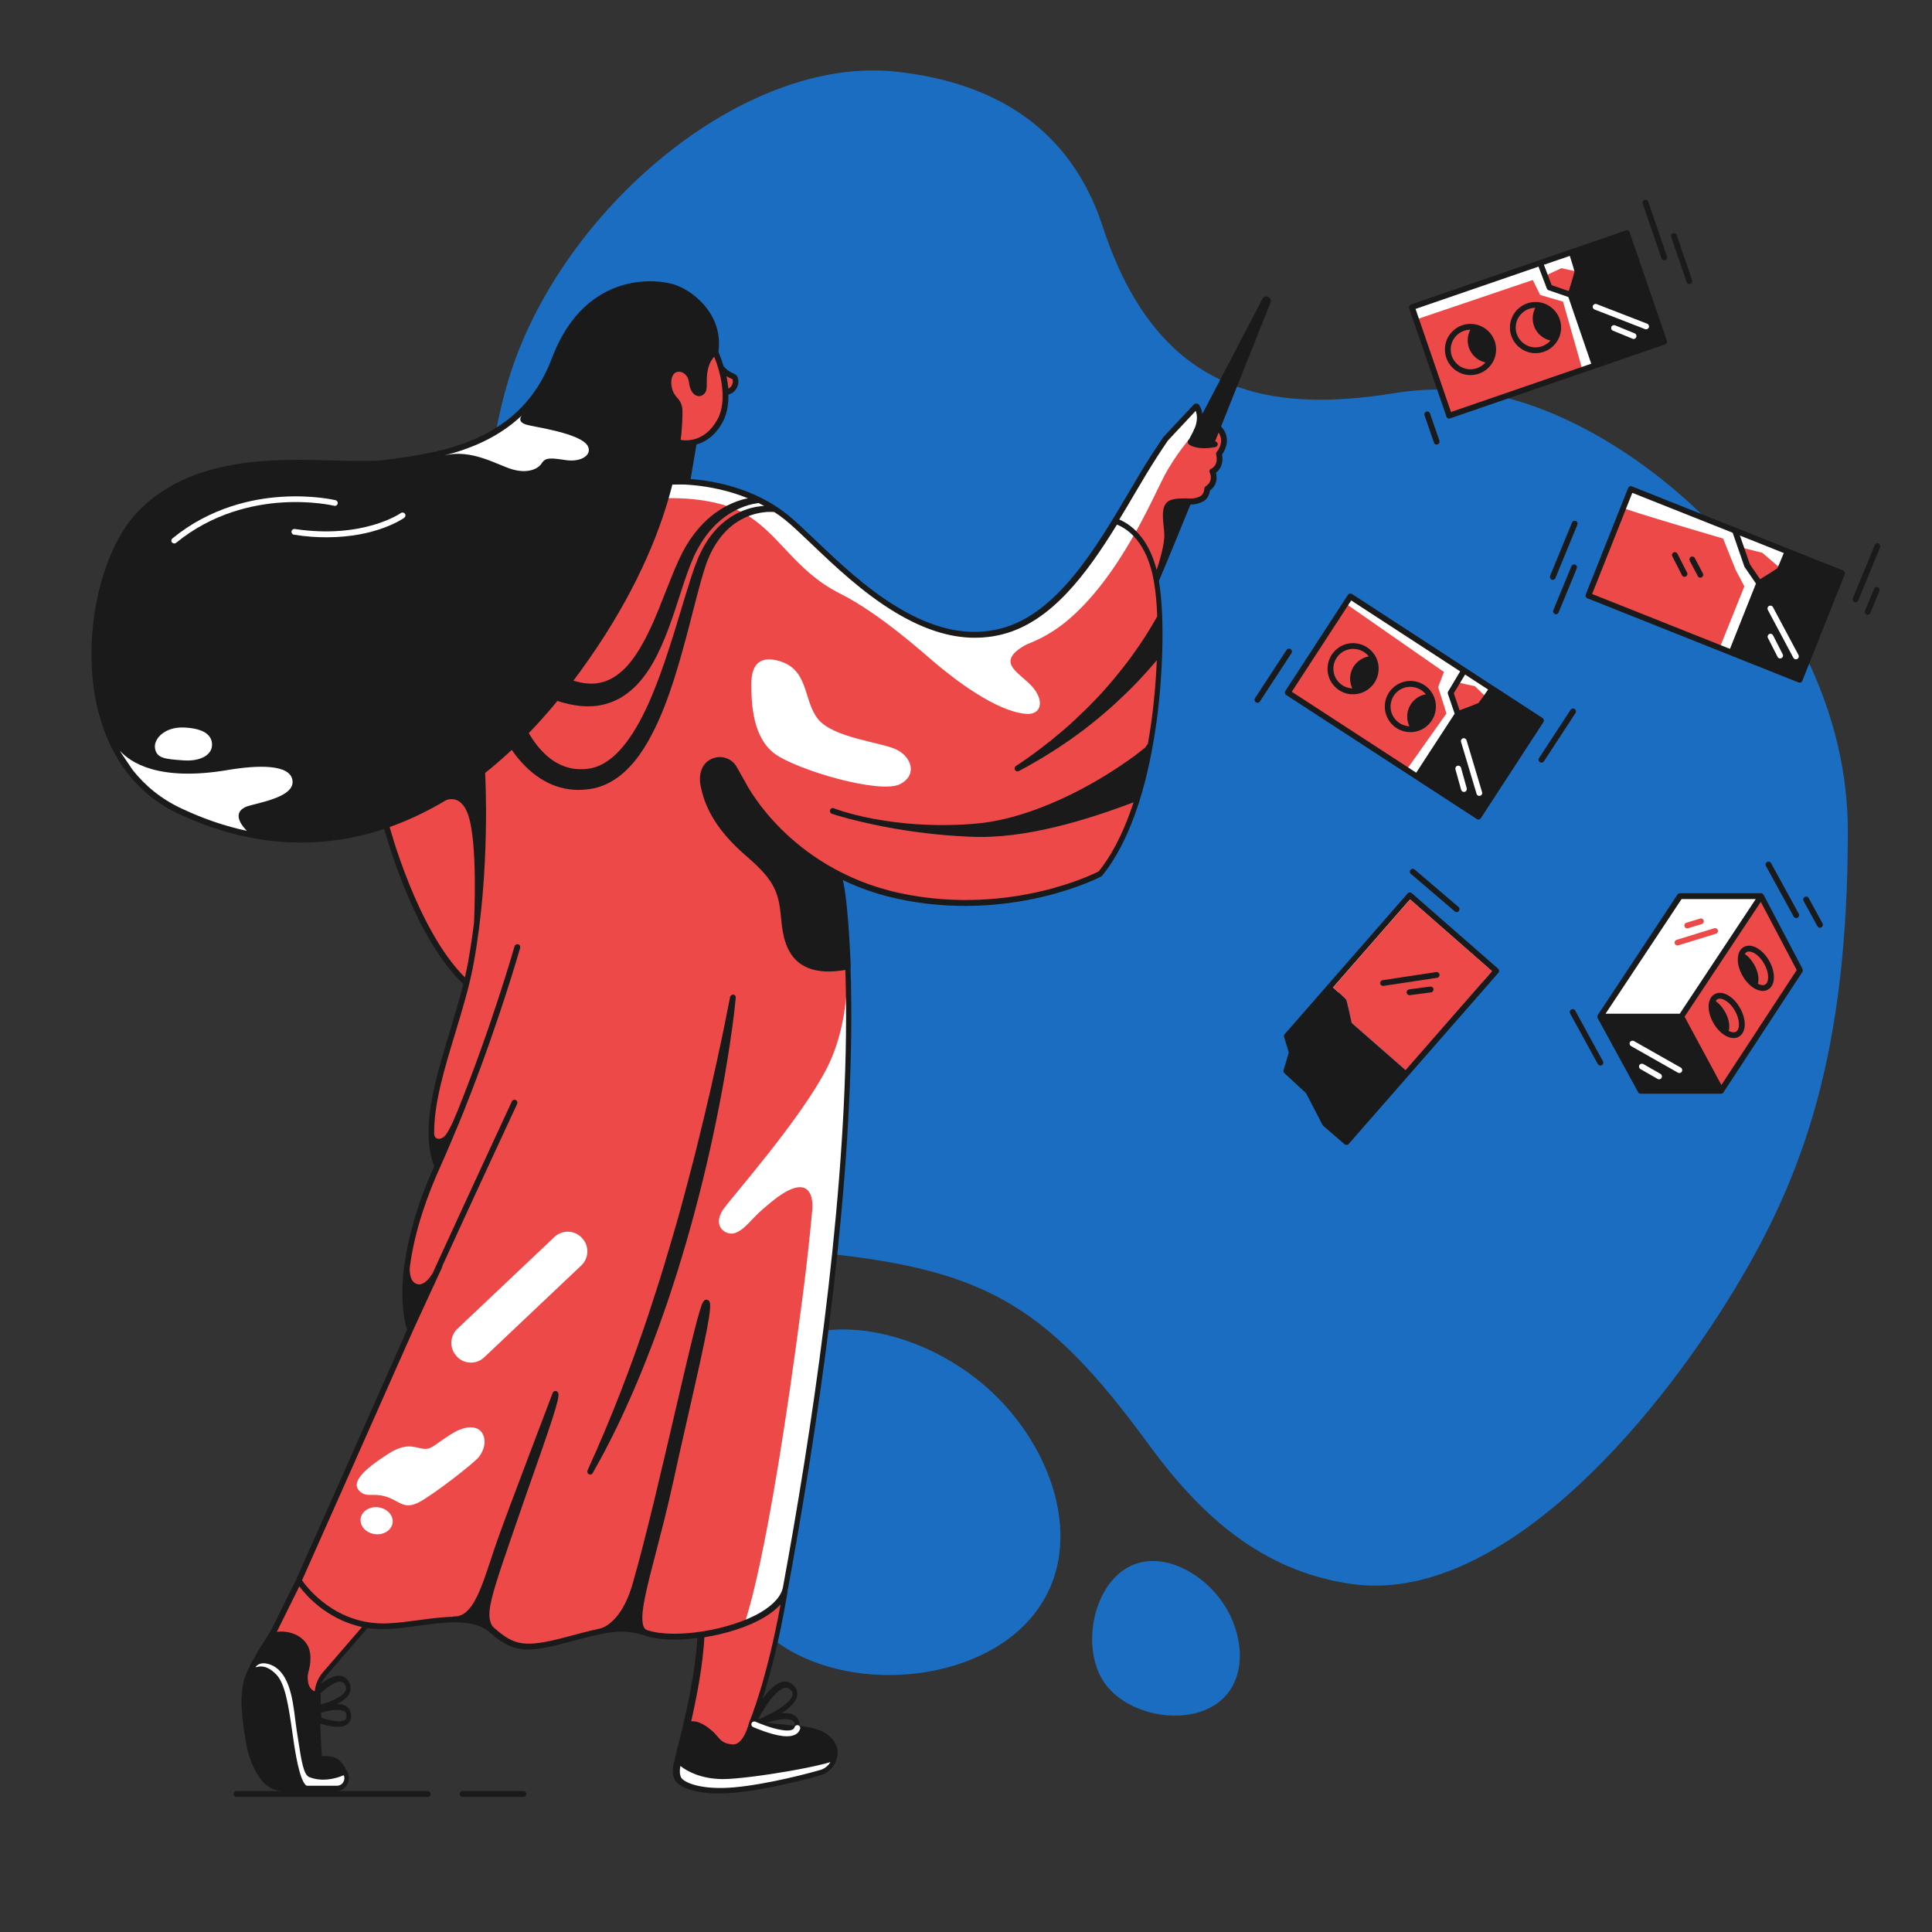 <?xml version="1.0" encoding="UTF-8" standalone="no"?>
<svg
   xmlns:dc="http://purl.org/dc/elements/1.1/"
   xmlns:cc="http://creativecommons.org/ns#"
   xmlns:rdf="http://www.w3.org/1999/02/22-rdf-syntax-ns#"
   xmlns:svg="http://www.w3.org/2000/svg"
   xmlns="http://www.w3.org/2000/svg"
   xmlns:sodipodi="http://sodipodi.sourceforge.net/DTD/sodipodi-0.dtd"
   xmlns:inkscape="http://www.inkscape.org/namespaces/inkscape"
   width="2000"
   height="2000"
   viewBox="0 0 2000 2000"
   fill="none"
   version="1.1"
   id="svg188"
   sodipodi:docname="magician-components.svg"
   inkscape:version="0.92.2 5c3e80d, 2017-08-06">
  <rect x="0" y="0" width="2000" height="2000" fill="#333333" stroke="none"/>
  <defs
     id="defs192" />
  <sodipodi:namedview
     pagecolor="#ffffff"
     bordercolor="#666666"
     borderopacity="1"
     objecttolerance="10"
     gridtolerance="10"
     guidetolerance="10"
     inkscape:pageopacity="0"
     inkscape:pageshadow="2"
     inkscape:window-width="738"
     inkscape:window-height="480"
     id="namedview190"
     showgrid="false"
     inkscape:zoom="0.118"
     inkscape:cx="1000"
     inkscape:cy="1000"
     inkscape:window-x="0"
     inkscape:window-y="0"
     inkscape:window-maximized="0"
     inkscape:current-layer="svg188" />
  <path
     d="m 928.659,74.3 c 76.5,8.6 173.8,40.9 212.8,160.1 57.3,175.2 173.3,193.4 302.4,172.5 27.5,-4.4 56,-5 84.9,-1.1 159.4,21.4 384.1,216.5 384.1,454.5 0,231 -46.6,357.5 -117,474 -87,144 -246.3,327 -397,305.4 -93.8,-13.5 -157,-72.3 -209.3,-143.8 -109.2,-149.4 -173,-183.6 -357.2,-200.6 -4,-0.4 -8.1,-0.8 -12.1,-1.4 -159.4,-21.4 -296.8,-185.5 -299.5,-346.3 -2.9,-173.7 -45.3,-387.4 5.9,-555.4 53.1,-174.2 242.4,-335.8 402,-317.9 z"
     id="path2"
     inkscape:connector-curvature="0"
     style="fill:#1b6dc2;fill-opacity:1" />
  <path
     d="m 793.659,1691.4 c 70.3,62.2 209.9,55.5 272.1,-14.8 62.2,-70.3 26.3,-178 -44.1,-240.2 -70.3,-62.2 -185.9,-88.5 -248.1,-18.2 -62.2,70.4 -50.2,211 20.1,273.2 z"
     id="path4"
     inkscape:connector-curvature="0"
     style="fill:#1b6dc2;fill-opacity:1" />
  <path
     d="m 1143.259,1742 c 23.1,33.4 82.4,45 115.8,22 33.4,-23.1 29.5,-72 6.4,-105.4 -23.1,-33.4 -68.9,-56.4 -102.3,-33.3 -33.5,23 -43,83.3 -19.9,116.7 z"
     id="path6"
     inkscape:connector-curvature="0"
     style="fill:#1b6dc2;fill-opacity:1" />
  <path
     d="m 1594.359,272.3 -132.8,45.7 38.6,112.3 150.7,-52.7 -25.9,-74.3 -20.9,-5.7 z"
     id="path8"
     inkscape:connector-curvature="0"
     style="fill:#ed4949;fill-opacity:1" />
  <path
     d="m 1594.359,305.3 23.7,7 20,70.3 12.8,-5 -25.9,-74.3 -20.9,-5.7 -9.7,-25.3 -14,4.6 z"
     id="path10"
     inkscape:connector-curvature="0"
     style="fill:#ffffff" />
  <path
     d="m 1599.26,285.6 -133.5,45.2 -4.2,-12.8 132.8,-45.7 z"
     id="path12"
     inkscape:connector-curvature="0"
     style="fill:#ffffff" />
  <path
     d="m 1627.059,260.9 6,20.4 -7.2,23.9 -21.8,-7.6 -9.7,-25.3 z"
     id="path14"
     inkscape:connector-curvature="0"
     style="fill:#ed4949;fill-opacity:1" />
  <path
     d="m 1599.259,285.6 17.1,-8 16.7,3.7 -6,-20.4 -34.7,12 z"
     id="path16"
     inkscape:connector-curvature="0"
     style="fill:#ffffff" />
  <path
     d="m 1722.759,269.4 c 0.3,0 0.7,-0.1 1,-0.2 1.6,-0.5 2.4,-2.2 1.9,-3.8 l -19.4,-56.5 c -0.5,-1.6 -2.2,-2.4 -3.8,-1.9 -1.6,0.5 -2.4,2.2 -1.9,3.8 l 19.4,56.5 c 0.4,1.3 1.5,2.1 2.8,2.1 z"
     id="path18"
     inkscape:connector-curvature="0"
     style="fill:#1a1a1a" />
  <path
     d="m 1487.16,460.2 c 0.3,0 0.7,-0.1 1,-0.2 1.6,-0.5 2.4,-2.2 1.9,-3.8 l -9.7,-28.2 c -0.5,-1.6 -2.2,-2.4 -3.8,-1.9 -1.6,0.5 -2.4,2.2 -1.9,3.8 l 9.7,28.2 c 0.3,1.3 1.5,2.1 2.8,2.1 z"
     id="path20"
     inkscape:connector-curvature="0"
     style="fill:#1a1a1a" />
  <path
     d="m 1748.759,294 c 0.3,0 0.7,-0.1 1,-0.2 1.6,-0.5 2.4,-2.2 1.9,-3.8 l -16,-46.7 c -0.5,-1.6 -2.2,-2.4 -3.8,-1.9 -1.6,0.5 -2.4,2.2 -1.9,3.8 l 16,46.7 c 0.4,1.3 1.5,2.1 2.8,2.1 z"
     id="path22"
     inkscape:connector-curvature="0"
     style="fill:#1a1a1a" />
  <path
     d="m 1458.86,316.7 c 0.3,-0.7 1,-1.3 1.7,-1.5 l 132.4,-45.6 c 0.1,-0.1 0.2,-0.1 0.4,-0.2 0.2,-0.1 0.4,-0.1 0.6,-0.2 l 31.4,-10.8 c 0.3,-0.2 0.5,-0.3 0.8,-0.4 0.3,-0.1 0.5,-0.1 0.8,-0.1 l 56.2,-19.3 c 0.8,-0.3 1.6,-0.2 2.3,0.1 0.7,0.3 1.3,1 1.5,1.7 l 38.6,112.3 c 0.3,0.8 0.2,1.6 -0.1,2.3 -0.3,0.7 -1,1.3 -1.7,1.5 l -222.6,76.6 c -0.3,0.1 -0.6,0.2 -1,0.2 -0.5,0 -0.9,-0.1 -1.3,-0.3 -0.7,-0.3 -1.3,-1 -1.5,-1.7 l -38.7,-112.3 c -0.2,-0.7 -0.2,-1.6 0.2,-2.3 z m 165.1,-15.4 c 2.5,-8 5.5,-17.9 6,-20.1 -0.4,-1.8 -2.6,-9.1 -4.9,-16.3 l -26.8,9.2 8,21.1 z m -121.9,125.2 145.2,-50 -23.7,-69 -20.5,-7.1 c -0.8,-0.3 -1.5,-0.9 -1.8,-1.8 l -8.6,-22.6 -127.3,43.8 z"
     id="path24"
     inkscape:connector-curvature="0"
     style="fill:#1a1a1a" />
  <path
     d="m 1704.06,340.9 c 1.2,0 2.3,-0.7 2.8,-1.9 0.6,-1.5 -0.2,-3.3 -1.7,-3.9 l -52.3,-20.3 c -1.5,-0.6 -3.3,0.2 -3.9,1.7 -0.6,1.5 0.2,3.3 1.7,3.9 l 52.3,20.3 c 0.4,0.2 0.7,0.2 1.1,0.2 z"
     id="path26"
     inkscape:connector-curvature="0"
     style="fill:#ffffff" />
  <path
     d="m 1691.06,350.9 c 1.2,0 2.3,-0.7 2.8,-1.9 0.6,-1.5 -0.1,-3.3 -1.6,-3.9 l -20.3,-8.3 c -1.5,-0.6 -3.3,0.1 -3.9,1.6 -0.6,1.5 0.1,3.3 1.6,3.9 l 20.3,8.3 c 0.3,0.3 0.7,0.3 1.1,0.3 z"
     id="path28"
     inkscape:connector-curvature="0"
     style="fill:#ffffff" />
  <path
     d="m 1589.559,312.6 c 14.6,0 26.5,11.9 26.5,26.5 0,14.6 -11.9,26.5 -26.5,26.5 -14.6,0 -26.5,-11.9 -26.5,-26.5 0,-14.6 11.9,-26.5 26.5,-26.5 z"
     id="path30"
     inkscape:connector-curvature="0"
     style="fill:#1a1a1a" />
  <path
     d="m 1589.559,359.6 c -11.3,0 -20.5,-9.2 -20.5,-20.5 0,-11.2 9.1,-20.4 20.3,-20.5 -1.7,3.3 -2.7,7 -2.7,11 0,11.2 7.9,20.6 18.4,22.9 -3.8,4.3 -9.3,7.1 -15.5,7.1 z"
     id="path32"
     inkscape:connector-curvature="0"
     style="fill:#ed4949;fill-opacity:1" />
  <path
     d="m 1522.26,335.3 c 14.6,0 26.5,11.9 26.5,26.5 0,14.6 -11.9,26.5 -26.5,26.5 -14.6,0 -26.5,-11.9 -26.5,-26.5 0,-14.7 11.9,-26.5 26.5,-26.5 z"
     id="path34"
     inkscape:connector-curvature="0"
     style="fill:#1a1a1a" />
  <path
     d="m 1522.26,382.3 c -11.3,0 -20.5,-9.2 -20.5,-20.5 0,-11.2 9.1,-20.4 20.3,-20.5 -1.7,3.3 -2.7,7 -2.7,11 0,11.2 7.9,20.6 18.4,22.9 -3.8,4.3 -9.3,7.1 -15.5,7.1 z"
     id="path36"
     inkscape:connector-curvature="0"
     style="fill:#ed4949;fill-opacity:1" />
  <path
     d="m 1818.76,558.2 -130.5,-51.9 -44,110.3 148.6,58.3 28.9,-73.2 20.5,-11.5 8.7,-19.3 z"
     id="path38"
     inkscape:connector-curvature="0"
     style="fill:#ed4949;fill-opacity:1" />
  <path
     d="m 1848.76,571.5 -5.8,16.7 -18.7,-16 -22.8,-5.7 -3.2,-16.5 z"
     id="path40"
     inkscape:connector-curvature="0"
     style="fill:#ffffff" />
  <path
     d="m 1780.26,670.5 25.5,-63.5 -9,-17 -13,-32.5 c 0,0 -102.5,-30 -102.5,-31.5 0,-1.5 7,-19.7 7,-19.7 l 110,43.7 10.5,35.5 13,16.2 -29,75.8 z"
     id="path42"
     inkscape:connector-curvature="0"
     style="fill:#ffffff" />
  <path
     d="m 1760.159,598 c 0.5,0 0.9,-0.1 1.4,-0.3 1.5,-0.8 2,-2.6 1.3,-4 l -8.4,-16 c -0.8,-1.5 -2.6,-2 -4,-1.3 -1.5,0.8 -2,2.6 -1.3,4 l 8.4,16 c 0.4,1 1.5,1.6 2.6,1.6 z"
     id="path44"
     inkscape:connector-curvature="0"
     style="fill:#1a1a1a" />
  <path
     d="m 1743.76,597.1 c 0.5,0 0.9,-0.1 1.4,-0.3 1.5,-0.8 2.1,-2.6 1.3,-4 l -10,-19.6 c -0.8,-1.5 -2.6,-2.1 -4,-1.3 -1.5,0.8 -2.1,2.6 -1.3,4 l 10,19.6 c 0.4,1 1.5,1.6 2.6,1.6 z"
     id="path46"
     inkscape:connector-curvature="0"
     style="fill:#1a1a1a" />
  <path
     d="m 1641.56,615.4 43.9,-110.3 c 0.3,-0.7 0.9,-1.3 1.6,-1.6 0.7,-0.3 1.6,-0.3 2.3,0 l 218.7,87.1 c 0.7,0.3 1.3,0.9 1.6,1.6 0.3,0.7 0.3,1.6 0,2.3 l -43.9,110.3 c -0.5,1.2 -1.6,1.9 -2.8,1.9 -0.4,0 -0.7,-0.1 -1.1,-0.2 l -218.7,-87.2 c -0.7,-0.3 -1.3,-0.9 -1.6,-1.6 -0.3,-0.7 -0.3,-1.5 0,-2.3 z m 205,-42.9 -45.4,-18.1 10.3,29.7 10.6,15.5 c 7.2,-4.4 16,-10 17.9,-11.4 0.8,-1.7 3.8,-8.7 6.6,-15.7 z m -55.7,99.2 26.9,-67.6 -11.6,-16.9 c -0.2,-0.2 -0.3,-0.5 -0.4,-0.7 l -12.1,-35 -103.9,-41.3 -41.6,104.7 z"
     id="path48"
     inkscape:connector-curvature="0"
     style="fill:#1a1a1a" />
  <path
     d="m 1548.76,1005.1 -12.7,12.5 -75.3,-74.7 -11.3,25.3 -65.3,60 c 0,0 -9.3,-6.7 -7.3,-6 2,0.7 82.7,-95.4 82.7,-95.4 z"
     id="path50"
     inkscape:connector-curvature="0"
     style="fill:#ffffff" />
  <path
     d="m 1328.76,1107.8 5.4,-18.2 -4.9,-16.2 c -0.3,-1 -0.1,-2.1 0.6,-2.8 l 127.3,-145.7 c 0.5,-0.6 1.3,-1 2.1,-1 0.8,-0.1 1.6,0.2 2.2,0.7 l 89.4,78.2 c 1.2,1.1 1.4,3 0.3,4.2 l -155,177.2 c -0.6,0.7 -1.4,1 -2.3,1 -0.7,0 -1.4,-0.2 -2,-0.7 l -22.1,-19.1 c -0.3,-0.2 -0.5,-0.5 -0.7,-0.9 l -17,-32.8 -22.5,-20.8 c -0.8,-0.8 -1.2,-2 -0.8,-3.1 z m 130.9,-176.7 -79.7,91.1 c 12.6,11.2 13.2,12.2 13.5,12.6 0.3,0.5 0.9,1.5 5.8,24.2 l 55.6,48.7 89.5,-102.4 z"
     id="path52"
     inkscape:connector-curvature="0"
     style="fill:#1a1a1a" />
  <path
     d="m 1399.359,1059 c -4.9,-22.7 -5.5,-23.7 -5.8,-24.2 -0.3,-0.5 -0.9,-1.5 -13.5,-12.6 l 79.7,-91.1 84.8,74.2 -89.5,102.4 z"
     id="path54"
     inkscape:connector-curvature="0"
     style="fill:#ed4949;fill-opacity:1" />
  <path
     d="m 1431.66,1020.6 c 0.1,0 0.3,0 0.5,0 l 55.5,-8.4 c 1.6,-0.2 2.8,-1.8 2.5,-3.4 -0.2,-1.6 -1.8,-2.8 -3.4,-2.5 l -55.5,8.4 c -1.6,0.2 -2.8,1.8 -2.5,3.4 0.2,1.4 1.5,2.5 2.9,2.5 z"
     id="path56"
     inkscape:connector-curvature="0"
     style="fill:#1a1a1a" />
  <path
     d="m 1459.159,1030.2 c 0.1,0 0.3,0 0.4,0 l 21.8,-2.9 c 1.6,-0.2 2.8,-1.7 2.6,-3.4 -0.2,-1.6 -1.7,-2.8 -3.4,-2.6 l -21.8,2.9 c -1.6,0.2 -2.8,1.7 -2.6,3.4 0.2,1.5 1.5,2.6 3,2.6 z"
     id="path58"
     inkscape:connector-curvature="0"
     style="fill:#1a1a1a" />
  <path
     d="m 1823.06,927.7 40.4,76.6 -81.7,124.7 -41.3,-76.7 z"
     id="path60"
     inkscape:connector-curvature="0"
     style="fill:#ed4949;fill-opacity:1" />
  <path
     d="m 1819.96,927.8 -80.9,-0.1 -82.6,124.6 h 84 z"
     id="path62"
     inkscape:connector-curvature="0"
     style="fill:#ffffff" />
  <path
     d="m 1653.76,1053.7 c -0.1,-0.2 -0.2,-0.4 -0.2,-0.6 0,-0.1 0,-0.1 0,-0.2 0,-0.2 0,-0.4 0,-0.6 0,-0.1 0,-0.1 0,-0.2 0,-0.2 0.1,-0.5 0.1,-0.7 0,0 0,-0.1 0.1,-0.1 0.1,-0.2 0.2,-0.4 0.3,-0.5 v -0.1 l 82.5,-124.7 c 0.6,-0.8 1.5,-1.3 2.5,-1.3 h 84 c 0.1,0 0.2,0 0.2,0 h 0.1 c 0.2,0 0.3,0.1 0.5,0.1 h 0.1 c 0.1,0 0.2,0.1 0.4,0.2 0,0 0.1,0 0.1,0.1 0.1,0.1 0.3,0.2 0.4,0.3 0,0 0.1,0 0.1,0.1 0.1,0.1 0.2,0.2 0.3,0.3 l 0.1,0.1 c 0.1,0.1 0.2,0.3 0.3,0.4 l 40.3,76.7 v 0.1 c 0,0.1 0.1,0.2 0.1,0.3 0,0.1 0.1,0.2 0.1,0.3 0,0.1 0,0.2 0.1,0.3 0,0.1 0,0.2 0,0.3 0,0.1 0,0.2 0,0.3 0,0.1 0,0.2 0,0.3 0,0.1 0,0.2 -0.1,0.3 0,0.1 0,0.2 -0.1,0.3 0,0.1 -0.1,0.2 -0.1,0.3 0,0.1 -0.1,0.2 -0.1,0.3 0,0 0,0.1 -0.1,0.1 l -81.7,124.7 -0.1,0.1 c -0.1,0.1 -0.2,0.3 -0.3,0.4 l -0.1,0.1 c -0.2,0.1 -0.3,0.3 -0.5,0.4 h -0.1 c -0.2,0.1 -0.4,0.2 -0.6,0.2 -0.2,0.1 -0.5,0.1 -0.7,0.1 h -83.3 c -1.1,0 -2.1,-0.6 -2.6,-1.6 l -42,-76.9 c 0,0.1 0,0.1 0,0 0,0.1 0,0.1 0,0 z m 206.2,-49.5 -37.2,-70.6 -78.9,118.9 38.1,70.7 z m -119.2,-73.5 -78.7,118.7 h 76.8 l 78.7,-118.7 z"
     id="path64"
     inkscape:connector-curvature="0"
     style="fill:#1a1a1a" />
  <path
     d="m 1805.059,980.4 c 7.7,-4.4 19.3,1.8 26.3,14.1 3.2,5.6 5,11.7 5,17.1 0,6 -2.2,10.5 -6.1,12.8 -1.7,1 -3.5,1.4 -5.5,1.4 -2.7,0 -5.6,-0.9 -8.6,-2.6 -4.6,-2.7 -9,-7.3 -12.2,-12.9 -7.1,-12.3 -6.6,-25.5 1.1,-29.9 z"
     id="path66"
     inkscape:connector-curvature="0"
     style="fill:#1a1a1a" />
  <path
     d="m 1808.059,985.6 c 0.7,-0.4 1.6,-0.6 2.5,-0.6 4.4,0 11,4.4 15.6,12.5 2.7,4.7 4.2,9.7 4.2,14.1 0,3.7 -1.1,6.5 -3.1,7.6 -1.9,1.1 -4.6,0.7 -7.5,-0.8 1.5,-5.3 0.2,-12.9 -4,-20.1 -2.7,-4.6 -6,-8.3 -9.5,-10.8 0.5,-0.8 1.1,-1.5 1.8,-1.9 z"
     id="path68"
     inkscape:connector-curvature="0"
     style="fill:#ed4949;fill-opacity:1" />
  <path
     d="m 1774.86,1029.2 c 7.7,-4.4 19.3,1.8 26.3,14.1 3.2,5.6 5,11.7 5,17.1 0,6 -2.2,10.5 -6.1,12.8 -1.7,1 -3.5,1.4 -5.5,1.4 -2.7,0 -5.6,-0.9 -8.6,-2.6 -4.6,-2.7 -9,-7.3 -12.2,-12.9 -7.1,-12.4 -6.6,-25.5 1.1,-29.9 z"
     id="path70"
     inkscape:connector-curvature="0"
     style="fill:#1a1a1a" />
  <path
     d="m 1777.86,1034.4 c 0.7,-0.4 1.6,-0.6 2.5,-0.6 4.4,0 11,4.4 15.6,12.5 2.7,4.7 4.2,9.7 4.2,14.1 0,3.7 -1.1,6.5 -3.1,7.6 -1.9,1.1 -4.6,0.7 -7.5,-0.8 1.5,-5.3 0.2,-12.9 -4,-20.1 -2.7,-4.6 -6,-8.3 -9.5,-10.8 0.5,-0.9 1.1,-1.5 1.8,-1.9 z"
     id="path72"
     inkscape:connector-curvature="0"
     style="fill:#ed4949;fill-opacity:1" />
  <path
     d="m 1738.459,1110.8 c 1,0 2.1,-0.5 2.6,-1.5 0.8,-1.4 0.3,-3.3 -1.1,-4.1 l -48.5,-27.5 c -1.4,-0.8 -3.3,-0.3 -4.1,1.1 -0.8,1.4 -0.3,3.3 1.1,4.1 l 48.5,27.5 c 0.5,0.3 1,0.4 1.5,0.4 z"
     id="path74"
     inkscape:connector-curvature="0"
     style="fill:#ffffff" />
  <path
     d="m 1717.459,1117.3 c 1,0 2,-0.5 2.6,-1.5 0.8,-1.4 0.3,-3.3 -1.1,-4.1 l -17.8,-10.2 c -1.4,-0.8 -3.3,-0.3 -4.1,1.1 -0.8,1.4 -0.3,3.3 1.1,4.1 l 17.8,10.2 c 0.5,0.3 1,0.4 1.5,0.4 z"
     id="path76"
     inkscape:connector-curvature="0"
     style="fill:#ffffff" />
  <path
     d="m 1736.46,978.7 c 0.3,0 0.6,0 0.9,-0.1 l 39,-12 c 1.6,-0.5 2.5,-2.2 2,-3.7 -0.5,-1.5 -2.2,-2.5 -3.7,-2 l -39,12 c -1.6,0.5 -2.5,2.2 -2,3.7 0.3,1.2 1.5,2.1 2.8,2.1 z"
     id="path78"
     inkscape:connector-curvature="0"
     style="fill:#ed4949;fill-opacity:1" />
  <path
     d="m 1746.559,961 c 0.3,0 0.6,0 0.9,-0.1 l 14.2,-4.3 c 1.6,-0.5 2.5,-2.2 2,-3.7 -0.5,-1.6 -2.2,-2.5 -3.7,-2 l -14.2,4.3 c -1.6,0.5 -2.5,2.2 -2,3.7 0.3,1.2 1.5,2.1 2.8,2.1 z"
     id="path80"
     inkscape:connector-curvature="0"
     style="fill:#ed4949;fill-opacity:1" />
  <path
     d="m 1515.66,694 -117.8,-76.6 -64.7,99.5 134.1,86.5 42.7,-66.1 -8.3,-20.1 z"
     id="path82"
     inkscape:connector-curvature="0"
     style="fill:#ed4949;fill-opacity:1" />
  <path
     d="m 1456.06,796.9 41.3,-58.3 -8.6,-27.3 6,-15.7 -101,-70.3 4.1,-7.9 117.9,78.2 -14.1,21.6 7.4,21.9 -41.8,64.3 z"
     id="path84"
     inkscape:connector-curvature="0"
     style="fill:#ffffff" />
  <path
     d="m 1544.76,712.8 -12.4,17.3 -23.3,9 -7.4,-21.9 14,-23.2 z"
     id="path86"
     inkscape:connector-curvature="0"
     style="fill:#ed4949;fill-opacity:1" />
  <path
     d="m 1544.76,712.8 -6.3,8.8 -11.7,-11.3 c 0,0 -19.3,-3.7 -18,-4.7 1.3,-1 7,-11.6 7,-11.6 z"
     id="path88"
     inkscape:connector-curvature="0"
     style="fill:#ffffff" />
  <path
     d="m 1330.56,715.3 64.8,-99.5 c 0.9,-1.4 2.8,-1.8 4.2,-0.9 l 117.4,76.4 c 0.1,0.1 0.2,0.1 0.4,0.2 0.2,0.1 0.4,0.3 0.5,0.4 l 27.7,18.1 c 0.3,0.1 0.6,0.2 0.9,0.4 0.2,0.2 0.4,0.3 0.6,0.5 l 49.8,32.4 c 0.7,0.4 1.1,1.1 1.3,1.9 0.2,0.8 0,1.6 -0.4,2.3 l -64.8,99.5 c -0.6,0.9 -1.5,1.4 -2.5,1.4 -0.6,0 -1.1,-0.2 -1.6,-0.5 l -197.3,-128.4 c -1.5,-0.9 -1.9,-2.8 -1,-4.2 z m 180.4,20 c 7.9,-2.9 17.5,-6.6 19.6,-7.6 1.2,-1.4 5.6,-7.6 9.9,-13.9 l -23.8,-15.5 -11.7,19.3 z m -44.9,64.6 39.8,-61.1 -7,-20.5 c -0.3,-0.8 -0.2,-1.8 0.3,-2.5 l 12.4,-20.8 -112.8,-73.4 -61.5,94.5 z"
     id="path90"
     inkscape:connector-curvature="0"
     style="fill:#1a1a1a" />
  <path
     d="m 1531.36,823.9 c 0.3,0 0.6,0 0.9,-0.1 1.6,-0.5 2.5,-2.1 2,-3.7 l -16.1,-53.8 c -0.5,-1.6 -2.1,-2.5 -3.7,-2 -1.6,0.5 -2.5,2.1 -2,3.7 l 16.1,53.8 c 0.3,1.3 1.5,2.1 2.8,2.1 z"
     id="path92"
     inkscape:connector-curvature="0"
     style="fill:#ffffff" />
  <path
     d="m 1515.459,819.8 c 0.3,0 0.5,0 0.8,-0.1 1.6,-0.4 2.5,-2.1 2.1,-3.7 l -5.9,-21.2 c -0.4,-1.6 -2.1,-2.5 -3.7,-2.1 -1.6,0.4 -2.5,2.1 -2.1,3.7 l 5.9,21.2 c 0.4,1.3 1.6,2.2 2.9,2.2 z"
     id="path94"
     inkscape:connector-curvature="0"
     style="fill:#ffffff" />
  <path
     d="m 1400.759,718.7 c 5.9,0 11.5,-1.9 16.2,-5.6 5.6,-4.4 9.1,-10.6 10,-17.6 0.9,-7 -1,-14 -5.4,-19.5 -4.4,-5.6 -10.6,-9.1 -17.6,-10 -7,-0.9 -14,1 -19.5,5.4 -11.5,9 -13.6,25.7 -4.6,37.2 4.4,5.6 10.6,9.1 17.6,10 1.1,0 2.2,0.1 3.3,0.1 z"
     id="path96"
     inkscape:connector-curvature="0"
     style="fill:#1a1a1a" />
  <path
     d="m 1398.26,712.5 c -5.4,-0.7 -10.3,-3.4 -13.6,-7.7 -7,-8.9 -5.4,-21.8 3.6,-28.8 3.6,-2.8 8,-4.3 12.6,-4.3 0.8,0 1.7,0.1 2.6,0.2 5.4,0.7 10.2,3.4 13.5,7.6 -3.6,0.6 -7.2,2.2 -10.3,4.6 -8.9,6.9 -11.4,18.9 -6.7,28.6 -0.7,-0.1 -1.2,-0.1 -1.7,-0.2 z"
     id="path98"
     inkscape:connector-curvature="0"
     style="fill:#ed4949;fill-opacity:1" />
  <path
     d="m 1433.759,728.1 c 0.9,-7 4.4,-13.3 10,-17.6 5.6,-4.3 12.5,-6.3 19.5,-5.4 7,0.9 13.3,4.4 17.6,10 9,11.5 6.9,28.2 -4.6,37.2 -4.7,3.7 -10.4,5.6 -16.2,5.6 -1.1,0 -2.2,-0.1 -3.3,-0.2 -7,-0.9 -13.3,-4.4 -17.6,-10 -4.4,-5.6 -6.3,-12.6 -5.4,-19.6 z"
     id="path100"
     inkscape:connector-curvature="0"
     style="fill:#1a1a1a" />
  <path
     d="m 1457.459,751.7 c -5.4,-0.7 -10.3,-3.4 -13.6,-7.7 -3.4,-4.3 -4.9,-9.7 -4.2,-15.1 0.7,-5.4 3.4,-10.3 7.7,-13.6 3.7,-2.9 8.2,-4.3 12.6,-4.3 6,0 12,2.7 16.1,7.7 -3.6,0.6 -7.2,2.2 -10.3,4.6 -8.9,6.9 -11.4,18.9 -6.7,28.6 -0.6,-0.1 -1.1,-0.2 -1.6,-0.2 z"
     id="path102"
     inkscape:connector-curvature="0"
     style="fill:#ed4949;fill-opacity:1" />
  <path
     d="m 1859.16,682.5 c 0.5,0 1,-0.1 1.4,-0.4 1.5,-0.8 2,-2.6 1.2,-4.1 l -26.4,-49.5 c -0.8,-1.5 -2.6,-2 -4.1,-1.2 -1.5,0.8 -2,2.6 -1.2,4.1 l 26.4,49.5 c 0.5,1 1.6,1.6 2.7,1.6 z"
     id="path104"
     inkscape:connector-curvature="0"
     style="fill:#ffffff" />
  <path
     d="m 1842.76,681.6 c 0.5,0 0.9,-0.1 1.4,-0.3 1.5,-0.8 2.1,-2.6 1.3,-4 l -10,-19.6 c -0.8,-1.5 -2.6,-2.1 -4,-1.3 -1.5,0.8 -2.1,2.6 -1.3,4 l 10,19.6 c 0.4,1 1.5,1.6 2.6,1.6 z"
     id="path106"
     inkscape:connector-curvature="0"
     style="fill:#ffffff" />
  <path
     d="m 1607.359,600.3 c 1.2,0 2.3,-0.7 2.8,-1.9 l 22.7,-55.2 c 0.6,-1.5 -0.1,-3.3 -1.6,-3.9 -1.5,-0.6 -3.3,0.1 -3.9,1.6 l -22.7,55.2 c -0.6,1.5 0.1,3.3 1.6,3.9 0.3,0.2 0.7,0.3 1.1,0.3 z"
     id="path108"
     inkscape:connector-curvature="0"
     style="fill:#1a1a1a" />
  <path
     d="m 1610.659,635.9 c 1.2,0 2.3,-0.7 2.8,-1.9 l 18.8,-45.6 c 0.6,-1.5 -0.1,-3.3 -1.6,-3.9 -1.5,-0.6 -3.3,0.1 -3.9,1.6 l -18.8,45.6 c -0.6,1.5 0.1,3.3 1.6,3.9 0.3,0.2 0.7,0.3 1.1,0.3 z"
     id="path110"
     inkscape:connector-curvature="0"
     style="fill:#1a1a1a" />
  <path
     d="m 1920.759,623.6 c 1.2,0 2.3,-0.7 2.8,-1.9 l 22.7,-55.2 c 0.6,-1.5 -0.1,-3.3 -1.6,-3.9 -1.5,-0.6 -3.3,0.1 -3.9,1.6 l -22.7,55.2 c -0.6,1.5 0.1,3.3 1.6,3.9 0.3,0.3 0.7,0.3 1.1,0.3 z"
     id="path112"
     inkscape:connector-curvature="0"
     style="fill:#1a1a1a" />
  <path
     d="m 1595.759,789.5 c 1,0 1.9,-0.5 2.5,-1.4 l 32.7,-50 c 0.9,-1.4 0.5,-3.2 -0.9,-4.2 -1.4,-0.9 -3.2,-0.5 -4.2,0.9 l -32.7,50 c -0.9,1.4 -0.5,3.2 0.9,4.2 0.6,0.4 1.1,0.5 1.7,0.5 z"
     id="path114"
     inkscape:connector-curvature="0"
     style="fill:#1a1a1a" />
  <path
     d="m 1301.759,727.5 c 1,0 1.9,-0.5 2.5,-1.4 l 32.7,-50 c 0.9,-1.4 0.5,-3.2 -0.9,-4.2 -1.4,-0.9 -3.2,-0.5 -4.2,0.9 l -32.7,50 c -0.9,1.4 -0.5,3.2 0.9,4.2 0.6,0.4 1.1,0.5 1.7,0.5 z"
     id="path116"
     inkscape:connector-curvature="0"
     style="fill:#1a1a1a" />
  <path
     d="m 1507.859,944.2 c 0.8,0 1.7,-0.4 2.3,-1.1 1.1,-1.3 0.9,-3.2 -0.3,-4.2 l -45.5,-38.8 c -1.3,-1.1 -3.2,-0.9 -4.2,0.3 -1.1,1.3 -0.9,3.2 0.3,4.2 l 45.5,38.8 c 0.5,0.6 1.2,0.8 1.9,0.8 z"
     id="path118"
     inkscape:connector-curvature="0"
     style="fill:#1a1a1a" />
  <path
     d="m 1656.76,1103.1 c 0.5,0 1,-0.1 1.4,-0.4 1.5,-0.8 2,-2.6 1.2,-4.1 l -28.7,-52.4 c -0.8,-1.5 -2.6,-2 -4.1,-1.2 -1.5,0.8 -2,2.6 -1.2,4.1 l 28.7,52.4 c 0.6,1 1.6,1.6 2.7,1.6 z"
     id="path120"
     inkscape:connector-curvature="0"
     style="fill:#1a1a1a" />
  <path
     d="m 1859.459,950.4 c 0.5,0 1,-0.1 1.4,-0.4 1.5,-0.8 2,-2.6 1.2,-4.1 l -28.7,-52.4 c -0.8,-1.5 -2.6,-2 -4.1,-1.2 -1.5,0.8 -2,2.6 -1.2,4.1 l 28.7,52.4 c 0.6,1 1.6,1.6 2.7,1.6 z"
     id="path122"
     inkscape:connector-curvature="0"
     style="fill:#1a1a1a" />
  <path
     d="m 1884.059,960.4 c 0.5,0 1,-0.1 1.4,-0.4 1.5,-0.8 2,-2.6 1.2,-4.1 l -14.3,-26.2 c -0.8,-1.5 -2.6,-2 -4.1,-1.2 -1.5,0.8 -2,2.6 -1.2,4.1 l 14.3,26.2 c 0.6,1 1.7,1.6 2.7,1.6 z"
     id="path124"
     inkscape:connector-curvature="0"
     style="fill:#1a1a1a" />
  <path
     d="m 1933.359,636.5 c 1.2,0 2.3,-0.7 2.8,-1.9 l 9.4,-22.8 c 0.6,-1.5 -0.1,-3.3 -1.6,-3.9 -1.5,-0.6 -3.3,0.1 -3.9,1.6 l -9.4,22.8 c -0.6,1.5 0.1,3.3 1.6,3.9 0.4,0.2 0.7,0.3 1.1,0.3 z"
     id="path126"
     inkscape:connector-curvature="0"
     style="fill:#1a1a1a" />
  <path
     d="m 244.759,1860.1 h 198.1 c 1.7,0 3,-1.3 3,-3 0,-1.7 -1.3,-3 -3,-3 h -198.1 c -1.7,0 -3,1.3 -3,3 0,1.7 1.3,3 3,3 z"
     id="path128"
     inkscape:connector-curvature="0"
     style="fill:#1a1a1a" />
  <path
     d="m 478.759,1860.1 h 63.1 c 1.7,0 3,-1.3 3,-3 0,-1.7 -1.3,-3 -3,-3 h -63.1 c -1.7,0 -3,1.3 -3,3 0,1.7 1.3,3 3,3 z"
     id="path130"
     inkscape:connector-curvature="0"
     style="fill:#1a1a1a" />
  <path
     d="m 747.359,383.1 14.7,8.3 c 0,0 -2,15.2 -14.2,15.8 -12.1,0.8 -0.5,-24.1 -0.5,-24.1 z"
     id="path132"
     inkscape:connector-curvature="0"
     style="fill:#ed4949;fill-opacity:1" />
  <path
     d="m 740.759,364.3 c 0,0 19.3,36.7 7.7,63 -11.7,26.3 -23.3,33.3 -48.7,28.3 l -4.7,-30.3 -25.7,-42.3 31.3,-13 z"
     id="path134"
     inkscape:connector-curvature="0"
     style="fill:#ed4949;fill-opacity:1" />
  <path
     d="m 1232.759,457.6 38.3,-72 30.7,-60 -0.3,12.7 -20.3,54.3 -27.6,67 c -0.1,0 -10.5,2.7 -20.8,-2 z"
     id="path136"
     inkscape:connector-curvature="0"
     style="fill:#1a1a1a" />
  <path
     d="m 1156.459,538.6 35,-61 18.2,-26.8 29.1,-30 c 0,0 6.9,12.3 -0.4,26 -7.3,13.7 -5.8,10.8 -5.8,10.8 0,0 10.8,3.5 14,3.2 3.2,-0.3 6.8,-1.2 6.8,-1.2 l 7.8,-17.9 c 0,0 9,7.9 6,17.1 -3,9.2 -5.5,12.5 -5.5,12.5 0,0 3.2,11.4 -5.7,16.6 0,0 4.2,11.9 -5.3,18.2 0,0 -3.5,12.5 -13.2,13.8 -9.7,1.3 -9.2,7.2 -9.2,7.2 l -30.5,74.5 c 0,0 -3,-26.8 -18,-43.5 -15,-16.7 -23.3,-19.5 -23.3,-19.5 z"
     id="path138"
     inkscape:connector-curvature="0"
     style="fill:#ed4949;fill-opacity:1" />
  <path
     d="m 264.459,1720.6 -6.2,14 c 0,0 8.5,-10.2 17.8,-4.8 9.3,5.4 15.5,12.8 16.5,23.5 1,10.7 7.6,43.2 7.6,43.2 l 7.2,39.5 6.4,15.6 32.4,0.7 10.2,-4.5 c 0,0 4.8,-6.3 0.8,-12.5 0,0 -13.5,5.8 -23,4.8 -9.5,-1 -14.8,-4.5 -14.8,-4.5 l -6.2,-25.8 -5.2,-34.8 -5,-29.2 -12.5,-19.2 -13.8,-7.8 z"
     id="path140"
     inkscape:connector-curvature="0"
     style="fill:#ffffff" />
  <path
     d="m 309.359,1636.3 -27,56 c 0,0 16,-3.3 25.7,4.3 9.7,7.7 10.7,21.3 8.7,29.3 -2,8 0,21.3 2.7,24 2.7,2.7 9.3,4.7 9.3,4.7 0,0 -2.3,-9.7 3.7,-16.7 6,-7 47.3,-54.8 47.3,-54.8 0,0 -21.3,-2.2 -44,-20.2 -22.7,-17.9 -26.4,-26.6 -26.4,-26.6 z"
     id="path142"
     inkscape:connector-curvature="0"
     style="fill:#ed4949;fill-opacity:1" />
  <path
     d="m 714.059,1829.3 c 3.9,2.1 7.8,4.3 12,5.6 5.5,1.8 11.4,2 17.2,2 16.9,0 33.6,-2.4 50.3,-5.1 22.1,-3.6 44.1,-7.8 65.9,-12.7 0.3,-0.4 -0.7,-0.2 -0.5,0.2 0.3,0.4 0.8,0.3 1.3,0.2 1.6,0 2.7,1.9 2.3,3.5 -0.3,1.6 -1.6,2.8 -2.8,3.8 -12.7,10.6 -29.8,14 -46.1,17 -23.6,4.4 -47.3,8.8 -71.3,9.3 -7.8,0.2 -15.7,-0.1 -23.2,-2.1 -6.8,-1.8 -13.6,-5.5 -16.6,-11.9 -1.7,-3.7 -2.3,-9.5 0,-13.2 2.3,-3.8 8.5,1.7 11.5,3.4 z"
     id="path144"
     inkscape:connector-curvature="0"
     style="fill:#ffffff" />
  <path
     d="m 811.259,1655.1 -13.5,65 -16,56.5 c 0,0 -1.5,32 -20,31.5 -18.5,-0.5 -22.5,-10 -22.5,-10 0,0 -11.5,-17.5 -27,-12 0,0 10.1,-44.4 10.8,-51.6 0.3,-3.2 3.2,-41.4 3.2,-41.4 0,0 10,3 43.5,-10.5 33.5,-13.5 41.5,-27.5 41.5,-27.5 z"
     id="path146"
     inkscape:connector-curvature="0"
     style="fill:#ed4949;fill-opacity:1" />
  <path
     d="m 1156.159,539.8 c 0,0 -30.1,51.5 -61.1,79.5 -31,28 -53.7,42.7 -111,36 -57.3,-6.7 -125,-79 -125,-79 0,0 -47.8,-53.7 -89.1,-65.7 -41.3,-12 -77.6,-10 -77.6,-10 0,0 -18.7,67 -37,99.7 -18.3,32.7 -107.3,138 -107.3,138 l -50.7,54.7 -100,53.3 c 0,0 13.3,46 28,81.3 14.7,35.3 37.5,72.7 56.7,89.3 l -19.8,70.7 c 0,0 -13,43 -15,66.5 -2,23.5 5.5,53.5 5.5,53.5 0,0 -16,29.5 -28,82 -12,52.5 0,87 0,87 l -49.5,109 -65.8,150.7 c 0,0 9.8,20.8 43.8,37.8 34,17 71.5,7 71.5,7 0,0 53,-10.5 69,-2 16,8.5 39.5,29.5 57.5,26 18,-3.5 85,-20 85,-20 0,0 21,2 45,7 24,5 76.5,-1.5 108,-20.5 31.5,-19 28,-47.5 28,-47.5 l 36.5,-231 c 0,0 18.5,-162 21,-210 2.5,-48 4,-171 4,-171 l -9.3,-104.5 15.3,4.5 c 0,0 45,25.5 123,23.5 78,-2 132,-31 132,-31 0,0 47.5,-53.5 57.5,-171 10,-117.5 1.5,-138.5 -10,-163.5 -11.5,-25 -31.1,-30.3 -31.1,-30.3 z"
     id="path148"
     inkscape:connector-curvature="0"
     style="fill:#ed4949;fill-opacity:1" />
  <path
     d="m 748.159,1252.7 c 6.6,-10.4 80.5,-93.1 108.2,-147.7 28.5,-56.4 19.9,-128.7 19.9,-128.7 0,0 12,109.5 -7.5,291 -19.5,181.5 -57.5,387.9 -57.5,387.9 l -41.5,27.5 c 0,0 24,-53.9 61.5,-343.4 4,-31.1 7.2,-60.7 9.8,-88.7 l -0.1,-0.1 c 0,0 3.4,-39.4 -35.5,-11.6 -4.6,3.3 -11.7,9.1 -17.8,14.6 -3.5,3.1 -6.4,6.2 -9.3,9.2 -5.8,6.1 -10.8,11.4 -17.4,13.7 -1.2,0.4 -2.4,0.6 -3.7,0.6 -3.9,0 -7.9,-1.8 -10.4,-4.9 -1.9,-2.3 -2.8,-5.3 -2.7,-8.5 0.3,-3.4 1.6,-7.1 4,-10.9 z"
     id="path150"
     inkscape:connector-curvature="0"
     style="fill:#ffffff" />
  <path
     d="m 688.059,499 c 0,0 19.3,-4 49.3,2 30,6 68.7,23.3 89.3,44.7 20.6,21.4 90,80.7 90,80.7 0,0 71.3,44 116.7,28.7 45.3,-15.3 81.3,-48.7 94,-72 12.7,-23.3 54.7,-88.7 54.7,-88.7 l 20.7,-34 35.8,-38.4 c 0,0 9,4.5 -4.8,29.5 0,0 -16.3,18.2 -28.3,40.8 -12,22.7 -46.7,106 -102,151.3 -12.5,10.3 -26.2,17.9 -40.2,23.3 0,0 -18.2,8.4 -17.2,18.4 0.6,6.3 6.9,11.1 18,21 18.3,16.3 15.3,34 -1.7,32.7 -31,-2.4 -73.8,-35.3 -95.7,-53.9 -8.8,-7.4 -56,-50.2 -97.3,-70.8 -46.7,-23.3 -63.3,-63.3 -100,-83.3 -36.7,-20 -91.3,-14.7 -91.3,-14.7 z"
     id="path152"
     inkscape:connector-curvature="0"
     style="fill:#ffffff" />
  <path
     d="m 1254.059,461.3 c 1.2,0 2.3,-0.7 2.8,-1.9 l 58.4,-146.2 c 0.5,-1.3 0.4,-2.8 -0.3,-4 -0.7,-1.2 -1.9,-2.1 -3.3,-2.3 -2,-0.3 -3.9,0.7 -4.8,2.5 l -76.7,146.9 c -0.8,1.5 -0.2,3.3 1.3,4 1.5,0.8 3.3,0.2 4,-1.3 l 64.5,-123.6 -48.6,121.7 c -0.6,1.5 0.1,3.3 1.7,3.9 0.3,0.2 0.6,0.3 1,0.3 z"
     id="path154"
     inkscape:connector-curvature="0"
     style="fill:#1a1a1a" />
  <path
     d="m 1246.559,464 c 3.3,0 7.1,-0.3 11.6,-1.2 1.6,-0.3 2.7,-1.9 2.4,-3.5 -0.3,-1.6 -1.9,-2.7 -3.5,-2.4 -16.6,3 -22.4,-1.5 -22.5,-1.6 -1.2,-1.1 -3.1,-1 -4.2,0.3 -1.1,1.2 -1,3.2 0.3,4.3 0.7,0.5 5.1,4.1 15.9,4.1 z"
     id="path156"
     inkscape:connector-curvature="0"
     style="fill:#1a1a1a" />
  <path
     d="m 1238.459,449.9 c 1.1,0 2.2,-0.6 2.7,-1.7 8.4,-17.7 0.4,-28.7 0.1,-29.1 -1,-1.3 -2.9,-1.6 -4.2,-0.6 -1.3,1 -1.6,2.9 -0.6,4.2 0.3,0.4 6.1,8.7 -0.7,22.9 -0.7,1.5 -0.1,3.3 1.4,4 0.4,0.2 0.9,0.3 1.3,0.3 z"
     id="path158"
     inkscape:connector-curvature="0"
     style="fill:#1a1a1a" />
  <path
     d="m 101.759,614.4 c 8.1,-35.2 22.3,-64.8 39.9,-83.6 54.8,-58.3 141.5,-55.9 204.8,-54.1 21.2,0.6 39.5,1.1 53.2,-0.7 l 1.2,-0.2 c 54.9,-7.3 137.9,-18.3 170.3,-104.6 13.2,-35 33.6,-59 60.8,-71.3 29,-13.1 57.4,-8.7 68.4,-4.5 20.4,7.7 48.8,32.6 43.2,69.3 -0.1,0.9 -0.7,1.7 -1.5,2.2 -0.3,0.2 -6.6,4 -9.2,15.4 -1.3,5.5 -1.2,10.1 -1.2,13.9 0,5.6 0.1,10.3 -4.6,13 -2.1,1.2 -4.5,1.2 -6.7,0.1 -2.2,-1.1 -6.1,-4.4 -7.2,-13.7 -0.5,-4 -2.4,-7.3 -5.3,-9.2 -2.2,-1.5 -4.8,-1.9 -7.2,-1.3 -1.7,0.5 -3.1,1.7 -4.1,3.5 -2,3.6 -2.2,9 -0.6,14.5 1.2,4 3.5,7 5.2,8.8 3.3,3.4 5.2,8.1 5.3,13 0.4,28.8 -6.1,133.4 -105.9,270.3 -58.9,80.8 -124.7,134.7 -195.7,160.4 -30.6,11.1 -62,16.6 -93.5,16.6 -4.9,0 -9.7,-0.1 -14.6,-0.4 -36.9,-2 -74.1,-11.7 -110.7,-28.8 -57.9,-26.5 -79.3,-79.1 -87.1,-118.7 -6.5,-34.5 -5.6,-73.5 2.8,-109.9 z"
     id="path160"
     inkscape:connector-curvature="0"
     style="fill:#1a1a1a" />
  <path
     d="m 235.859,797.1 c 30.3,-5.1 65.5,-6.5 67,11.5 1.5,18 -40.8,23 -48.9,26.9 -13.5,6.5 -4.2,18.7 1.6,24.6 -22.3,-4.8 -44.6,-12.3 -66.9,-22.8 -22.2,-10.2 -38.8,-24.4 -51.3,-40.2 -3.8,-5.5 -8,-11.8 -11.5,-17 -0.5,-0.9 -1.1,-1.8 -1.6,-2.8 10.5,11.7 39.6,32 111.6,19.8 z"
     id="path162"
     inkscape:connector-curvature="0"
     style="fill:#ffffff" />
  <path
     d="m 544.759,439.6 c 6.8,2.2 57.8,8.8 64,22.7 4,8.9 -7.3,16.3 -23,14 -15.7,-2.3 -21,-3 -25,3.3 -4,6.3 -15,10.7 -30.3,6.3 -15.3,-4.3 -42.3,-21.7 -70.7,-14.3 0,0 0.2,-0.1 0.6,-0.2 27.9,-7.2 56.4,-19.1 79.7,-41.2 -1.9,2.5 -3.4,6.8 4.7,9.4 z"
     id="path164"
     inkscape:connector-curvature="0"
     style="fill:#ffffff" />
  <path
     d="m 501.259,1405.1 100.5,-95.1 c 8,-7.6 8.4,-20.3 0.8,-28.3 l -0.3,-0.4 c -7.6,-8 -20.3,-8.4 -28.3,-0.8 l -100.5,95.1 c -8,7.6 -8.4,20.3 -0.8,28.3 l 0.3,0.4 c 7.5,8 20.3,8.4 28.3,0.8 z"
     id="path166"
     inkscape:connector-curvature="0"
     style="fill:#ffffff" />
  <path
     d="m 499.259,1483.6 c -4.2,-6.7 -15,-10 -33,1.5 -18,11.5 -20,16 -29,14.5 -9,-1.5 -17,-6.3 -35.5,5.5 -26.3,16.8 -38,29.5 -30,38 8,8.5 15.3,0.8 31.5,7.5 11,4.5 16,12 30.5,4.5 14.5,-7.5 58,-41.1 62.5,-47.5 7,-10 6.2,-18.8 3,-24 z"
     id="path168"
     inkscape:connector-curvature="0"
     style="fill:#ffffff" />
  <path
     d="m 388.119,1588.14 c -9.16,-1.16 -15.79,-8.32 -14.81,-15.99 0.97,-7.67 9.17,-12.95 18.32,-11.79 9.15,1.16 15.78,8.32 14.81,15.99 -0.97,7.67 -9.17,12.95 -18.32,11.79 z"
     id="path170"
     inkscape:connector-curvature="0"
     style="fill:#ffffff" />
  <path
     d="m 755.759,1032.2 c -4.1,21 -8.3,42 -12.9,62.9 -4.5,20.9 -9.3,41.8 -14.3,62.6 -5,20.8 -10.1,41.5 -15.6,62.2 l -4.1,15.5 -4.2,15.5 c -2.9,10.3 -5.7,20.6 -8.8,30.8 -3,10.3 -6,20.5 -9.1,30.7 -3.2,10.2 -6.3,20.4 -9.7,30.5 -3.2,10.2 -6.6,20.3 -10,30.4 -1.7,5.1 -3.5,10.1 -5.3,15.1 l -2.6,7.6 -2.7,7.5 -5.5,15 -5.7,15 c -1.8,5 -3.8,10 -5.8,14.9 l -2.9,7.4 -1.5,3.7 -1.5,3.7 -6.1,14.8 c -2,5 -4.2,9.8 -6.3,14.7 l -3.1,7.4 c -1,2.5 -2.2,4.9 -3.3,7.3 l -6.5,14.7 v 0.1 c -0.7,1.5 0,3.3 1.5,4 1.4,0.6 3.1,0.1 3.8,-1.3 5.2,-9.4 10.6,-18.8 15.4,-28.4 l 3.7,-7.2 c 1.2,-2.4 2.5,-4.8 3.6,-7.2 l 7,-14.6 1.7,-3.7 1.7,-3.7 3.3,-7.4 c 2.2,-4.9 4.5,-9.8 6.6,-14.8 l 6.3,-14.9 6,-15 c 8,-20 15.3,-40.3 22.3,-60.7 3.5,-10.2 6.7,-20.5 10,-30.7 3.1,-10.3 6.4,-20.6 9.3,-30.9 12,-41.4 22.3,-83.2 30.9,-125.4 4.4,-21.1 8.2,-42.2 11.7,-63.5 1.7,-10.6 3.3,-21.3 4.8,-31.9 1.5,-10.7 2.8,-21.3 3.8,-32.1 0.2,-1.7 -1.1,-3.1 -2.7,-3.3 -1.5,0.1 -2.9,1.2 -3.2,2.7 z"
     id="path172"
     inkscape:connector-curvature="0"
     style="fill:#1a1a1a" />
  <path
     d="m 691.759,498 9,-40.5 c 0,0 0,0 0,-0.1 0.1,-0.2 0.1,-0.4 0.2,-0.6 l 0.1,-0.1 c 0.1,-0.2 0.2,-0.3 0.3,-0.5 0,-0.1 0.1,-0.1 0.1,-0.1 0.1,-0.1 0.3,-0.3 0.5,-0.4 l 0.1,-0.1 c 0.2,-0.1 0.4,-0.2 0.6,-0.3 0,0 0,0 0.1,0 h 0.1 c 0.2,0 0.4,-0.1 0.5,-0.1 0.1,0 0.1,0 0.2,0 0.2,0 0.4,0 0.6,0.1 h 0.1 c 0.1,0 5.8,1.4 13.3,-0.3 10.3,-2.4 18.6,-9.2 24.8,-20.2 7.8,-13.9 6.2,-31.8 3.5,-44.4 -3,-13.9 -8,-24.6 -8.1,-24.7 -0.7,-1.5 -0.1,-3.3 1.4,-4 1.5,-0.7 3.3,-0.1 4,1.4 0.2,0.3 3.1,6.7 5.9,16.1 0.3,0.2 0.6,0.4 0.8,0.7 0,0 3.4,4.5 10.1,7 3.4,1.3 5.1,5.5 4.2,10.5 -0.9,4.9 -4.4,9.8 -10.1,11 0.2,11.3 -1.9,21.3 -6.4,29.3 -7.8,14 -18,20 -26.7,22.5 l -6.5,38.5 c -0.2,1.4 -1.4,2.5 -2.9,2.5 l -17,0.5 h -0.1 c -0.9,0 -1.7,-0.4 -2.3,-1.1 -0.3,-0.8 -0.6,-1.7 -0.4,-2.6 z m 62.2,-95.8 c 2.7,-1 3.8,-3.5 4.2,-4.7 0.9,-2.6 0.3,-4.7 0,-5 -2.4,-0.9 -4.4,-2 -6.1,-3.1 0.9,4.4 1.5,8.7 1.9,12.8 z"
     id="path174"
     inkscape:connector-curvature="0"
     style="fill:#1a1a1a" />
  <path
     d="m 804.059,683.6 c -19.2,-4.5 -26.3,6.4 -26.3,24.5 0,21.5 1.7,55.5 24.3,72.2 22.7,16.7 109.2,42.3 130,31.3 17.4,-9.2 12,-27.3 -3.3,-35.3 -15.3,-8 -66,-12 -82,-32 -16,-20 -8.7,-52.7 -42.7,-60.7 z"
     id="path176"
     inkscape:connector-curvature="0"
     style="fill:#ffffff" />
  <path
     d="m 180.459,562.6 c 0.7,0 1.3,-0.2 1.9,-0.7 37.8,-31 80.2,-39.8 109.1,-41.7 31.5,-2.1 54.2,3.3 54.5,3.4 1.6,0.4 3.2,-0.6 3.6,-2.2 0.4,-1.6 -0.6,-3.2 -2.2,-3.6 -1,-0.2 -23.7,-5.6 -56.1,-3.5 -29.9,1.9 -73.7,11 -112.8,43.1 -1.3,1.1 -1.5,2.9 -0.4,4.2 0.7,0.6 1.6,1 2.4,1 z"
     id="path178"
     inkscape:connector-curvature="0"
     style="fill:#ffffff" />
  <path
     d="m 338.159,556.2 c 51.5,0 78.9,-19.2 80.3,-20.2 1.3,-1 1.7,-2.8 0.7,-4.2 -1,-1.3 -2.8,-1.7 -4.2,-0.7 -0.5,0.4 -39.2,27.1 -109.8,16.5 -1.6,-0.2 -3.2,0.9 -3.4,2.5 -0.2,1.6 0.9,3.2 2.5,3.4 12.3,2 23.6,2.7 33.9,2.7 z"
     id="path180"
     inkscape:connector-curvature="0"
     style="fill:#ffffff" />
  <path
     d="m 252.759,1738.5 c 0,0 0.1,-0.1 0,0 0.9,-3.7 3.3,-9 6.3,-14.8 0.1,-0.3 0.2,-0.6 0.3,-0.9 0,-0.1 0.3,-0.4 0.7,-1 7.8,-14.6 19,-31.6 20.3,-33.7 l 26.3,-53.1 c 1.4,-3.1 68.6,-154.1 107.3,-241.6 2.2,-5.1 4.8,-10.7 7.5,-16.9 -1.4,-4 -5.4,-18 -4.9,-42.1 0.1,-6.4 0.6,-13.9 1.7,-22.4 0,-0.5 0.1,-0.9 0.1,-1.4 0,-0.2 0.1,-0.4 0.2,-0.7 3.4,-25.5 11.8,-59.9 30.9,-102.5 -14.4,-38.5 0.4,-87.5 16.1,-139.3 4.9,-16.3 10,-33 14.1,-49.4 -22,-20.8 -42.6,-54.4 -61.1,-99.9 -13.8,-34 -21.3,-62.3 -21.4,-62.5 -0.4,-1.6 0.5,-3.2 2.1,-3.7 1.6,-0.4 3.2,0.5 3.7,2.1 0.3,1.1 28.6,107.7 78.3,157.1 1.3,-5.7 2.5,-11.3 3.5,-16.9 2.4,-13.5 4.4,-27 6,-40.2 0,-0.1 0,-0.3 0,-0.4 0,-0.8 4.2,-83 -6.5,-111.8 -2.8,-7.5 -6.7,-12.3 -11.6,-14.3 -6.2,-2.4 -12.1,0.5 -12.2,0.6 -1.4,0.7 -3.1,0.2 -4,-1.2 -0.8,-1.4 -0.4,-3.1 0.9,-4 l 40.2,-26.5 c 0,0 0.1,0 0.1,-0.1 0.2,-0.1 0.3,-0.2 0.5,-0.2 0.1,0 0.1,0 0.2,-0.1 0.2,-0.1 0.4,-0.1 0.7,-0.1 0.2,0 0.4,0 0.6,0 0.1,0 0.2,0 0.3,0.1 0.1,0 0.3,0.1 0.4,0.1 0.1,0 0.1,0 0.2,0.1 0,0 0.1,0 0.1,0.1 0.2,0.1 0.3,0.2 0.5,0.3 0.1,0.1 0.1,0.1 0.2,0.2 0.1,0.1 0.2,0.2 0.3,0.4 0,0.1 0.1,0.1 0.1,0.2 0.1,0.1 0.2,0.3 0.2,0.4 0,0.1 0.1,0.1 0.1,0.2 0.1,0.2 0.1,0.5 0.1,0.7 0,0 0,0 0,0.1 0.2,3.4 5.7,99.8 -11.6,196.5 -4.3,24.1 -12,49.3 -19.4,73.8 -11.3,37.2 -22.1,72.9 -21.7,103.7 l 0.4,2.4 c 0.4,1.1 1.2,2.2 2.7,2.7 2.6,0.9 6,-0.4 8.3,-3.1 2.4,-2.7 5.3,-8.4 8,-14.2 l 5.1,-12 c 36.2,-90.3 58.4,-168.7 58.7,-169.7 0.4,-1.6 2.1,-2.5 3.7,-2.1 1.6,0.4 2.5,2.1 2.1,3.7 -0.3,0.9 -21.9,77.6 -57.4,166.7 0,0.2 -0.1,0.4 -0.2,0.6 -0.2,0.4 -1.7,4.4 -3.9,9.6 -6.8,16.6 -14,33.6 -21.6,50.6 -12,26.7 -26.2,64.4 -31.1,103 0,0.4 -0.1,1 -0.1,1.7 -0.1,4.6 0.7,14.9 8.7,16.1 5.8,0.9 11.3,-5.4 15,-11.5 36.4,-79.6 81.4,-176.4 82,-177.8 0.7,-1.5 2.5,-2.2 4,-1.5 1.5,0.7 2.2,2.5 1.5,4 -0.6,1.3 -42,90.3 -77.4,167.7 0,0.4 -0.1,0.8 -0.2,1.1 -0.1,0.3 -1,2.7 -2.6,5.8 l -26.7,58 c -3.4,7.5 -6.4,14.3 -9.1,20.4 -36.8,83.3 -99.5,224 -106.7,240.2 5.3,7.7 35.4,46.9 88.8,44.6 10,-0.4 21,-1.9 31.6,-3.3 12,-1.6 24.2,-3.3 35.6,-3.5 0.5,-0.2 1,-0.4 1.5,-0.4 0.2,0 0.5,0 0.7,0 17.8,0 26.8,-27.4 37.3,-59 2.1,-6.3 4.2,-12.8 6.5,-19.3 12.6,-35.6 57.1,-151.9 57.5,-153.1 0.4,-1 1.2,-1.7 2.3,-1.9 1,-0.2 2.1,0.2 2.8,1 2.7,3.2 0.5,12.2 -25.9,87.2 -4.6,13 -9.3,26.4 -13.5,38.7 -1.9,5.6 -3.7,10.9 -5.5,15.9 -15.8,45.8 -24.5,71 -25.6,85.1 -0.8,9.9 2.2,14.7 3.7,16.3 0.3,0.3 0.7,0.6 1,0.9 20.6,18 30.7,21.3 75.2,9.4 13.6,-3.6 24.5,-6.6 34,-8.5 0.5,-0.2 1.5,-0.5 2.9,-0.9 6.2,-2.5 21.7,-12 31.3,-45.5 13.6,-47.2 29.5,-115.8 43.6,-176.4 7.3,-31.4 14.2,-61 19.4,-81.9 2.8,-11.2 5,-19.3 6.7,-24.9 2.5,-8 3.9,-11.5 7.3,-10.9 1,0.2 1.8,0.7 2.4,1.6 3.3,4.9 -2.2,31.6 -22.6,121 -5.2,22.9 -10.6,46.6 -15.2,67.9 -5.3,24.4 -11.3,47.3 -16.5,67.5 -10.6,40.5 -18.5,70.2 -13.5,80.8 0.7,1.4 1.4,2.5 3.7,3.3 h 0.1 c 28,9.3 86.3,0 117.7,-18.8 13.3,-8 21.2,-17.1 22.7,-26.5 28.5,-154.8 62.9,-379.7 65.1,-571.7 0.3,-25.3 0,-47.4 -0.7,-66.5 -6.3,1 -12,1.6 -17.3,1.6 -12.4,0 -22.3,-2.9 -30,-8.6 -14,-10.5 -17.5,-28.5 -19,-44.8 -2.5,-26.5 -4.9,-39.3 -35.5,-65.5 -35.4,-30.3 -44.2,-55 -48,-73.2 -2.1,-10.2 0,-23.9 12.8,-28.6 9.5,-3.5 20,0.4 24.8,9.3 4,7.4 8.9,15.6 8.9,15.7 0.2,0.3 0.3,0.6 0.4,0.8 1.9,3.7 13.3,24.3 36.3,47.2 23.3,23.3 63.7,53.8 123.4,66.6 59.8,12.8 112.6,5.9 146.4,-2.1 33.5,-7.9 55.5,-18.6 59.1,-20.4 11.2,-13.9 24.6,-36.3 36.1,-71.6 -1.7,0.7 -3.5,1.3 -5.2,2 -14.2,5.3 -28.5,10.2 -42.9,14.6 -14.4,4.4 -29,8.3 -43.8,11.5 -14.8,3.2 -29.7,5.6 -44.8,6.9 -3.8,0.3 -7.5,0.5 -11.3,0.7 -3.8,0.2 -7.6,0.2 -11.4,0.2 -1.9,0 -3.8,0 -5.7,-0.1 l -5.6,-0.2 c -3.7,-0.2 -7.4,-0.4 -11.1,-0.6 -14.8,-0.9 -29.5,-2.4 -44.1,-4.4 -14.6,-2 -29.1,-4.5 -43.5,-7.6 -7.2,-1.5 -14.4,-3.2 -21.5,-5 -3.6,-0.9 -7.1,-1.8 -10.7,-2.9 -3.6,-1 -7.1,-2 -10.7,-3.2 -0.1,0 -0.1,0 -0.2,-0.1 -1.5,-0.6 -2.3,-2.4 -1.7,-3.9 0.6,-1.5 2.4,-2.3 3.9,-1.7 1.6,0.6 3.3,1.3 5,1.8 1.7,0.6 3.4,1.1 5.2,1.7 3.5,1 7,2 10.5,2.9 7,1.8 14.1,3.4 21.3,4.7 14.3,2.6 28.7,4.4 43.2,5.4 7.2,0.5 14.5,0.7 21.7,0.9 7.2,0 14.5,0 21.7,-0.3 3.6,-0.2 7.2,-0.3 10.8,-0.6 3.6,-0.2 7.2,-0.5 10.7,-0.9 7,-0.7 14,-1.8 21,-3.3 3.5,-0.7 6.9,-1.5 10.4,-2.4 3.4,-0.9 6.9,-1.8 10.3,-2.9 3.4,-1 6.8,-2.1 10.2,-3.2 3.4,-1.2 6.7,-2.3 10,-3.6 13.3,-5 26.3,-10.8 39.1,-17.3 6.3,-3.3 12.6,-6.6 18.8,-10.2 6.2,-3.6 12.3,-7.2 18.3,-11.1 6,-3.9 11.9,-7.8 17.7,-11.9 2.9,-2.1 5.7,-4.1 8.5,-6.3 l 4.1,-3.2 2,-1.6 1,-0.8 0.5,-0.4 c 0.1,-0.1 0.3,-0.3 0.4,-0.3 0.8,-1.3 1.7,-2.6 2.7,-3.7 1.4,-7.6 2.6,-15.6 3.8,-24 2.5,-18.2 4.5,-40.3 5.5,-62.7 -6.1,7.3 -12.5,14.4 -19,21.3 -7.2,7.6 -14.7,14.9 -22.4,22 l -2.9,2.7 -2.9,2.6 c -2,1.7 -3.9,3.5 -5.9,5.2 -4,3.4 -7.9,6.7 -12,10 -4,3.3 -8.2,6.4 -12.3,9.6 -2.1,1.6 -4.2,3.1 -6.3,4.6 -2.1,1.5 -4.2,3.1 -6.3,4.5 -17,11.9 -34.7,22.7 -52.9,32.3 -1.3,0.7 -3,0.3 -3.9,-1 -0.9,-1.4 -0.5,-3.2 0.9,-4.2 17,-11.2 33.2,-23.5 48.5,-36.6 1.9,-1.6 3.8,-3.3 5.7,-5 1.9,-1.7 3.8,-3.3 5.6,-5.1 3.7,-3.4 7.4,-6.9 11,-10.4 3.6,-3.5 7.1,-7.1 10.6,-10.7 1.7,-1.8 3.4,-3.7 5.2,-5.5 l 2.6,-2.8 2.5,-2.8 c 6.7,-7.5 13.1,-15.2 19.3,-23.1 6.2,-7.9 12,-15.9 17.6,-24.2 5.6,-8.2 10.8,-16.7 15.7,-25.2 0.7,-1.2 1.4,-2.4 2,-3.7 -0.5,-13.1 -1.6,-25.4 -3.4,-35.8 -7.2,-42 -28.3,-55.1 -38.3,-59 -31.4,51.1 -67.9,100.4 -118,113.4 -9.5,2.5 -19.2,3.7 -29,3.7 -26.1,0 -53.5,-8.8 -82.8,-26.5 -33.8,-20.4 -63.1,-48.4 -86.7,-70.9 -10.6,-10.1 -19.7,-18.8 -27.2,-24.8 -3.6,-2.9 -7.3,-5.6 -11.1,-8 -0.2,0 -0.4,0 -0.7,0 h -0.1 c -0.4,0 -1.1,-0.1 -1.6,-0.1 -0.6,0 -1.2,0 -1.8,0 -1.2,0 -2.4,0.1 -3.5,0.1 -2.4,0.2 -4.7,0.5 -7.1,0.9 -4.7,0.9 -9.2,2.2 -13.6,4.1 -8.7,3.7 -16.5,9.3 -23,16.3 -6.4,6.9 -11.5,15.1 -15.5,23.8 -2,4.4 -3.7,8.9 -5.1,13.5 -1.5,4.7 -2.8,9.4 -4.2,14.2 -5.3,19.1 -10,38.6 -15.2,57.9 -5.2,19.4 -10.7,38.8 -17.5,58 -3.4,9.6 -7.1,19.1 -11.4,28.5 -4.3,9.4 -9,18.6 -14.7,27.6 -5.7,8.9 -12.4,17.5 -20.8,25 -4.2,3.7 -8.9,7.1 -14,9.9 -5.1,2.8 -10.7,5 -16.6,6.3 -1.5,0.3 -3,0.6 -4.4,0.8 -1.4,0.2 -2.8,0.4 -4.3,0.5 -2.9,0.3 -5.8,0.4 -8.7,0.4 -5.9,-0.1 -11.8,-0.9 -17.5,-2.5 -11.4,-3.1 -21.8,-9.1 -30.4,-16.5 -8.7,-7.4 -15.8,-16 -21.8,-25.1 0.2,-0.1 0.3,-0.3 0.5,-0.4 2.1,-1.2 15.5,-12.7 17.5,-16.7 0.8,1.4 1.6,2.8 2.4,4.1 4.7,7.8 10.2,14.9 16.6,20.7 6.3,5.9 13.6,10.3 21.3,12.7 3.9,1.2 7.9,2 12.1,2.2 2.1,0.1 4.2,0.1 6.3,0 1.1,0 2.1,-0.2 3.2,-0.3 1,-0.1 2,-0.3 3,-0.4 7.9,-1.4 15.4,-5.3 22.2,-10.8 6.8,-5.5 12.9,-12.6 18.3,-20.3 5.4,-7.7 10.2,-16.1 14.5,-24.7 4.4,-8.7 8.3,-17.6 11.9,-26.7 7.3,-18.2 13.5,-37.1 19.5,-56.1 5.9,-19 11.4,-38.2 17.6,-57.4 1.6,-4.8 3.1,-9.6 4.9,-14.4 1.8,-4.9 3.8,-9.7 6.1,-14.3 4.7,-9.3 10.6,-18.1 18.1,-25.5 7.5,-7.4 16.5,-13.4 26.3,-17.1 4.9,-1.9 10,-3.2 15.2,-3.9 1.9,-0.3 3.7,-0.4 5.6,-0.6 -1.9,-1 -3.7,-2 -5.6,-2.9 -0.4,0 -0.8,0.1 -1.2,0.1 -1.5,0.2 -3.1,0.5 -4.6,0.8 -3.1,0.6 -6.1,1.5 -9.1,2.6 -5.9,2.1 -11.6,5 -16.8,8.4 -10.5,6.9 -19.3,16.2 -26.2,26.7 -0.9,1.3 -1.7,2.6 -2.5,4 l -1.2,2 -1.2,2.1 c -1.6,2.7 -2.9,5.5 -4.3,8.4 -2.6,5.8 -4.9,11.8 -7.1,17.9 -4.3,12.2 -8.2,24.8 -12.4,37.4 -4.2,12.6 -8.7,25.3 -14.3,37.8 -2.8,6.2 -5.9,12.5 -9.4,18.5 -3.6,6.1 -7.6,12 -12.4,17.6 -4.8,5.6 -10.4,10.8 -16.9,15.1 -3.2,2.2 -6.7,4 -10.4,5.6 -1.8,0.8 -3.7,1.5 -5.6,2.1 -1.9,0.6 -3.8,1.2 -5.8,1.6 -1.9,0.5 -3.9,0.8 -5.9,1.1 -2,0.2 -3.9,0.5 -5.9,0.5 -3.9,0.2 -7.8,0.1 -11.7,-0.3 -7.6,-0.8 -15,-2.5 -22,-4.7 h -0.1 c -0.2,-0.1 -0.5,-0.2 -0.7,-0.3 -1.5,-0.6 -2.8,-1.5 -4,-2.5 1,-1 14.5,-15.8 16.2,-19.9 4.5,1.6 9,2.8 13.5,3.6 2.7,0.4 5.4,0.7 8.1,0.7 1.3,0.1 2.7,-0.1 4,-0.1 1.3,-0.1 2.6,-0.2 3.9,-0.5 1.3,-0.2 2.6,-0.5 3.8,-0.8 1.2,-0.4 2.5,-0.7 3.7,-1.2 2.5,-0.9 4.9,-2 7.2,-3.3 4.7,-2.7 9.1,-6.3 13.2,-10.4 8.1,-8.4 14.8,-19.1 20.7,-30.3 5.9,-11.3 11,-23.2 15.8,-35.4 4.9,-12.1 9.6,-24.5 14.8,-36.9 2.6,-6.2 5.4,-12.3 8.6,-18.4 1.6,-3 3.4,-6.1 5.2,-8.9 l 1.4,-2.2 1.5,-2.1 c 1,-1.4 2,-2.8 3,-4.2 8.3,-11 18.6,-20.7 30.7,-27.6 6,-3.4 12.4,-6.2 19,-8.1 2.1,-0.6 4.1,-1.1 6.2,-1.5 -40.6,-16.6 -79.7,-14.4 -80.2,-14.3 -1.7,0.1 -3.1,-1.1 -3.2,-2.8 -0.1,-1.7 1.1,-3.1 2.8,-3.2 2.8,-0.2 70.3,-4.1 122.1,37.7 7.7,6.2 16.9,15 27.6,25.2 23.4,22.3 52.4,50.1 85.6,70.1 38.9,23.5 73.9,30.7 107.2,22.1 58.2,-15.1 98.2,-83 133.5,-142.8 3.9,-6.6 8,-13.5 11.9,-20.1 7.3,-12.1 15,-23.9 22.8,-35.3 0.1,-0.1 0.2,-0.2 0.3,-0.3 l 31.2,-33.4 c 1.1,-1.2 3,-1.3 4.2,-0.1 1.2,1.1 1.3,3 0.1,4.2 l -31.1,33.2 c -7.7,11.2 -15.2,22.9 -22.4,34.8 -3.9,6.5 -8,13.4 -11.9,20 -5.2,8.9 -10.6,18 -16.1,27 10.4,4.4 29.7,17 38.7,52.2 2.6,-7.8 8.6,-27.2 7.9,-37.6 v -0.1 c -0.1,-2.4 -0.4,-5.2 -0.7,-8 -1.1,-10.4 -2.3,-22.2 6.4,-26.3 5.9,-2.7 18.3,-2.1 19.7,-2 h 0.1 c 0.1,0 0.2,0 0.3,0 0.1,0 5.6,0.9 12,-2.6 3.5,-2.3 3.7,-7.5 3.7,-7.5 0,-1 0.5,-1.9 1.3,-2.4 8.3,-5.5 4.7,-13.4 4.3,-14.3 -0.4,-0.8 -0.4,-1.6 -0.1,-2.4 0.3,-0.8 0.9,-1.4 1.7,-1.7 0.1,0 7.7,-3 5,-14.7 -0.2,-1 0,-2 0.7,-2.7 0.4,-0.5 10.7,-12.3 -1.5,-23.9 -1.2,-1.1 -1.3,-3 -0.1,-4.2 1.1,-1.2 3,-1.3 4.2,-0.1 13.8,13.1 5.8,26.8 2.8,31 1.8,10 -2.4,16 -6.3,18.8 1.4,5 1.3,12.8 -6.2,18.5 -0.4,2.6 -1.7,7.9 -6.4,10.9 -0.1,0 -0.1,0.1 -0.2,0.1 -5.6,3.1 -10.7,3.6 -13.6,3.5 -2.3,5.6 -9.1,22.2 -15.9,38.8 -4.2,10.2 -8.4,20.4 -11.6,28 -1.6,3.8 -2.9,7 -3.9,9.2 -0.5,1.1 -0.9,2 -1.1,2.6 -0.1,0.1 -0.1,0.3 -0.2,0.4 6.7,39.3 3.5,103.1 -2.4,145.8 -12.3,89.7 -37.4,136.2 -56.3,159.4 -0.3,0.3 -0.6,0.6 -0.9,0.8 -0.9,0.5 -23.5,12.3 -60.8,21.1 -20.6,4.9 -48.2,9.4 -80.1,9.4 -21.4,0 -44.7,-2 -69.1,-7.2 -21.6,-4.6 -40.8,-11.5 -57.6,-19.6 5.8,23.1 8.1,86.6 8.2,89.5 0,0.5 -0.1,0.9 -0.2,1.3 0.7,19.6 1,42.4 0.7,68.5 -2.2,192.5 -36.7,417.9 -65.2,573.1 -0.2,1.1 -0.5,2.2 -0.8,3.2 0.1,0.4 0.2,0.9 0.1,1.4 -8.5,50.7 -18.5,87.7 -25.8,110.5 6.3,-8.7 13.9,-16.4 21.2,-17.6 4.2,-0.6 8,0.8 11.2,4.2 3.1,3.3 4.2,7.2 3.2,11.2 -1.5,6.2 -8.2,12.2 -16.1,17.2 5.8,-0.5 10.4,0.3 13.5,2.3 3.2,2 5,5.3 5.1,9.5 0,0.5 0,1 0,1.5 l 1.4,0.1 c 21.5,1.8 30.9,9.9 34.9,16.5 3.6,5.7 3.9,11.7 2.7,15.2 -1.5,9.1 -8.2,16.6 -17.1,19.2 -23.7,6.7 -71.9,18.3 -102.3,18.8 -1,0 -1.9,0 -2.8,0 -26.8,0 -42.3,-7.1 -45.9,-14.3 -2.7,-5.5 -2.7,-12.3 0,-20.4 0,-0.1 0.1,-0.2 0.1,-0.3 0,-0.1 0,-0.2 0.1,-0.2 0,-1.8 0.7,-4.6 2.3,-10.5 2.2,-8.4 5.9,-22.6 11.1,-47.2 7.6,-36.1 9.4,-60.2 9.9,-68.1 -20.7,2.7 -40.6,2.2 -54.3,-2.4 -15.6,-5.2 -28.1,-5.2 -45.8,-1.6 -0.5,0.1 -0.8,0.2 -0.9,0.2 -9.3,1.9 -20.1,4.8 -33.6,8.4 -17.5,4.7 -30.1,7.4 -40.7,7.4 -14.8,0 -25.5,-5.3 -40,-18 -0.1,-0.1 -0.2,-0.1 -0.3,-0.2 -16.5,-14.1 -45.5,-10.2 -73.5,-6.4 -10.8,1.5 -21.9,3 -32.2,3.4 -7.2,0.3 -13.9,-0.1 -20.3,-1 l -43,49.8 c -2,2.4 -3.6,5 -4.8,7.9 8.1,-6.3 14.7,-9 20,-8.3 3.4,0.5 6.2,2.4 8.2,5.6 2.4,3.9 2.9,8 1.4,11.7 -1.9,4.8 -7,8.7 -13.2,11.8 4.2,0.1 7.5,1 9.9,2.7 2.9,2.1 4.5,5.2 4.6,9.2 0.2,5 -2.1,7.8 -4,9.2 -2.3,1.7 -5.7,2.6 -10,2.6 -4.8,0 -10.8,-1.1 -18,-3.2 0.5,12.7 1.2,25.4 1.7,33.5 3.6,-0.2 9.6,-0.2 14,1.8 6.4,2.9 9.8,9.4 11.1,12.5 3.2,4.1 3.8,9.5 1.6,14.3 -2.3,4.9 -7.1,8 -12.5,8 h -52.7 c -9.7,0 -18.8,-4.6 -24.5,-12.3 -4,-5.4 -11.2,-17 -14.8,-34.2 -6.2,-35.5 -7,-51.1 -2.6,-69.5 z m 567.6,16.6 c 0.3,-1.3 0.5,-3.3 -1.8,-5.7 -1.5,-1.6 -3.1,-2.4 -4.8,-2.4 -0.3,0 -0.6,0 -1,0.1 -5.4,0.8 -12.8,8.1 -20.8,20.4 -3,4.6 -5.6,9.1 -7.5,12.7 3.8,-1.6 8.6,-3.8 13.6,-6.3 13,-7 21,-13.6 22.3,-18.8 z m 0,26 c -1.7,-1 -4.1,-1.5 -7,-1.5 -5.6,0 -13,1.7 -19.8,3.8 l 29.1,3 c 0,-0.2 0,-0.4 0,-0.7 0,-2.9 -1.3,-4 -2.3,-4.6 z m -116,47 c -1,4.8 -0.8,8.8 0.7,11.9 1.8,3.8 14.9,11.4 43.2,10.9 29.8,-0.5 77.4,-11.9 100.8,-18.6 4.5,-1.3 8.3,-4.3 10.6,-8.2 -2.4,0.8 -5.5,1.6 -9.6,2.6 -8.7,2.1 -20.9,4.6 -34.2,6.9 -23.5,4.1 -53.3,8.1 -67.6,8.1 -0.2,0 -0.3,0 -0.5,0 -22,-0.2 -36.7,-8.1 -43.4,-13.6 z m 14.8,-63 c -1.3,6.3 -2.5,11.8 -3.6,16.8 4.5,-0.5 11.9,1.1 22.4,10.6 1.8,1.6 3.2,3.2 4.5,4.8 3.7,4.4 6.6,7.8 15.9,8.5 11.4,0.9 16.8,-21.5 16.9,-21.8 v -0.1 c 0,-0.1 0.1,-0.2 0.1,-0.3 v -0.1 c 0.6,-1.5 18.1,-42.9 32.7,-122.6 -4.2,4.6 -9.7,9 -16.6,13.2 -16.5,9.9 -39.6,17.2 -62.3,20.8 -0.3,6.7 -1.9,31.4 -10,70.2 z m -385.1,-33.7 40.7,-47.1 c -19.2,-4.2 -34,-13.1 -44.1,-21 -10.3,-8.1 -17.2,-16.3 -20.8,-21.1 l -23.3,47.1 c 6.7,-1 14.8,0.3 21.2,3.7 8.7,4.7 13.6,12.7 13.6,22.6 0.1,7 -1,11 -1.8,14.1 -0.9,3.5 -1.6,6.1 -0.6,11.9 1,5.8 4.4,8.3 6.9,9.3 0.6,-7.1 3.4,-13.9 8.2,-19.5 z m 23.8,18.6 c 0.8,-2 0.5,-4 -0.9,-6.3 -1,-1.7 -2.3,-2.6 -3.9,-2.8 -2.6,-0.4 -8.9,0.7 -21.2,11.9 0,0.6 0,1.2 0,1.8 0.1,3 0.2,6.3 0.3,9.9 14.2,-4.1 23.6,-9.3 25.7,-14.5 z m -0.7,30.4 c 0.7,-0.5 1.7,-1.6 1.6,-4.2 -0.1,-2.8 -1.2,-3.9 -2.1,-4.5 -3.7,-2.6 -12.5,-2.1 -24.3,1.4 0.1,1.7 0.1,3.4 0.2,5.1 17.3,5.6 23,3.4 24.6,2.2 z m -89.6,-55.1 c 6,-1 12.3,1.7 18.5,8.2 9,9.3 12.5,30.9 17,62.7 2.4,17.4 4.6,29 7,37.6 3.7,13.1 6.9,14.7 7.8,14.8 h 30.8 c 3.1,0 5.8,-1.7 7.1,-4.5 1,-2.1 1,-4.4 0.1,-6.4 -4,1.7 -12.1,4.6 -21.4,4.6 -4.6,0 -9.4,-0.7 -14.2,-2.6 -5.9,-2.4 -8.1,-15.5 -11.9,-40.5 -0.4,-2.8 -0.9,-5.7 -1.3,-8.5 -0.5,-3.1 -0.9,-6.6 -1.4,-10.3 -2.7,-22.1 -6.4,-52.3 -28.4,-58 -7.4,-1.9 -11.1,1.3 -12.2,2.7 -0.2,0.3 -0.3,0.6 -0.5,0.9 1,-0.2 1.9,-0.5 3,-0.7 z"
     id="path182"
     inkscape:connector-curvature="0"
     style="fill:#1a1a1a" />
  <path
     d="m 219.459,771.9 c -0.7,10.6 -13.6,16.6 -30.3,15.2 -18.3,-1.4 -27,-2 -28.7,-12.5 -1.6,-9.5 9.7,-22.2 29.6,-21.5 21.1,0.8 30.1,8.1 29.4,18.8 z"
     id="path184"
     inkscape:connector-curvature="0"
     style="fill:#ffffff" />
  <path
     d="m 814.659,1797.4 c 9.2,0 12.5,-4.1 13.6,-7.7 0.5,-1.6 -0.4,-3.3 -2,-3.7 -1.6,-0.5 -3.3,0.5 -3.7,2 -0.6,2 -3,4.1 -11.2,3.2 -12.5,-1.4 -29.1,-8.8 -29.3,-8.9 -1.5,-0.7 -3.3,0 -4,1.5 -0.7,1.5 0,3.3 1.5,4 0.7,0.3 17.7,7.9 31.1,9.4 1.4,0.1 2.8,0.2 4,0.2 z"
     id="path186"
     inkscape:connector-curvature="0"
     style="fill:#ffffff" />
</svg>
